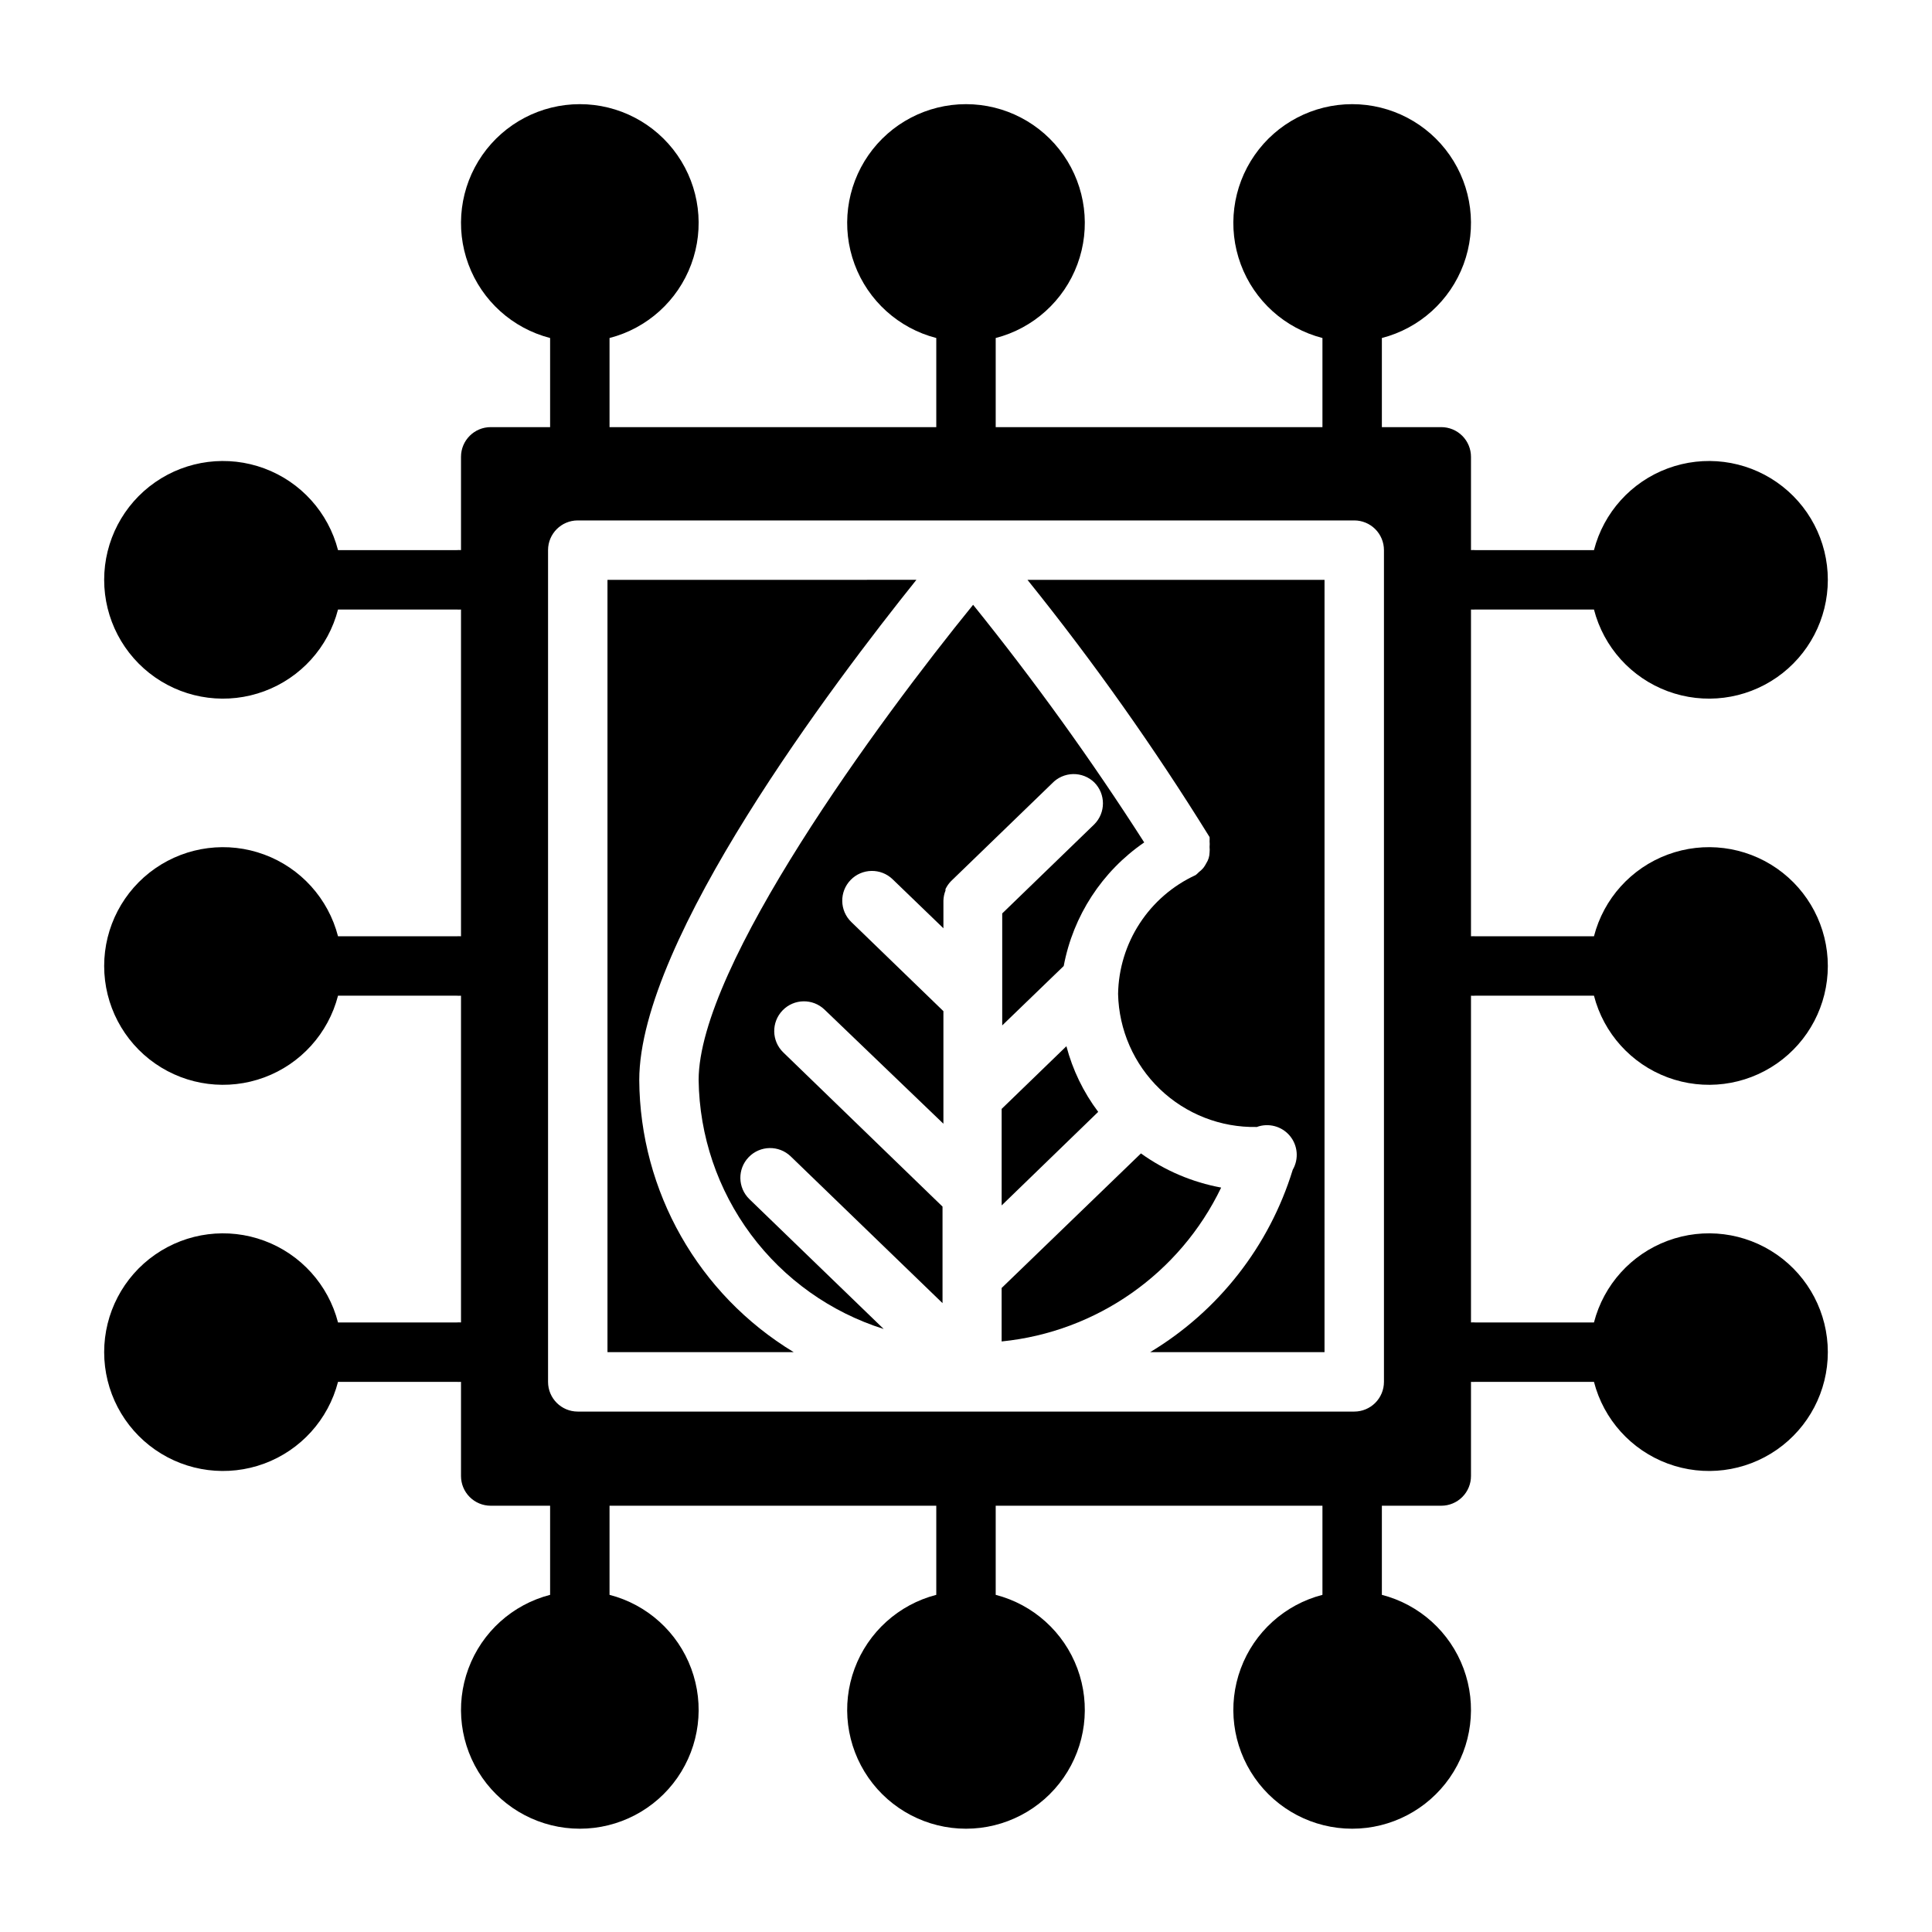 <?xml version="1.0" encoding="UTF-8"?>
<!-- Uploaded to: ICON Repo, www.iconrepo.com, Generator: ICON Repo Mixer Tools -->
<svg fill="#000000" width="800px" height="800px" version="1.1" viewBox="144 144 512 512" xmlns="http://www.w3.org/2000/svg">
 <g>
  <path d="m467.62 458.72c-7.668-1.414-14.926-4.504-21.258-9.051l-36.918 35.66v14.168c25.172-2.523 47.215-17.973 58.176-40.777z"/>
  <path d="m313.41 430.23c0-37.234 51.719-105.48 73.445-132.57l-81.867 0.004v204.67h49.359-0.004c-25.246-15.293-40.746-42.594-40.934-72.109z"/>
  <path d="m434 351.35c3.055 3.07 3.055 8.031 0 11.102l-24.402 23.617v29.676l16.297-15.742c2.496-13.309 10.168-25.086 21.332-32.75-13.957-21.801-29.094-42.824-45.344-62.977-25.031 30.781-72.738 95.727-72.738 125.95 0.195 14.758 5.043 29.078 13.848 40.922 8.805 11.844 21.121 20.609 35.195 25.047l-35.582-34.402h0.004c-3.133-3.019-3.219-8.008-0.199-11.137 3.023-3.133 8.008-3.219 11.141-0.199l40.227 38.887v-25.582l-42.195-40.855c-3.129-3.023-3.219-8.008-0.195-11.141 3.019-3.129 8.008-3.219 11.137-0.195l31.488 30.23v-29.836l-24.402-23.617c-3.133-3.019-3.219-8.008-0.199-11.137 3.023-3.133 8.012-3.219 11.141-0.199l13.461 12.988v-7.32c0.027-0.918 0.211-1.824 0.551-2.676v-0.395c0.379-0.785 0.883-1.504 1.496-2.125l26.766-25.898c1.445-1.523 3.441-2.402 5.539-2.449 2.098-0.043 4.129 0.754 5.637 2.211z"/>
  <path d="m409.45 463.45 25.586-24.797h-0.004c-3.906-5.195-6.769-11.105-8.422-17.395l-17.16 16.609z"/>
  <path d="m464.55 365.83c0.027 0.367 0.027 0.738 0 1.105 0.047 0.496 0.047 0.996 0 1.496 0.047 0.496 0.047 0.996 0 1.492-0.02 1.008-0.316 1.992-0.867 2.836-0.223 0.441-0.484 0.863-0.789 1.258-0.352 0.406-0.75 0.777-1.18 1.102-0.266 0.285-0.555 0.551-0.867 0.789-6.039 2.785-11.172 7.215-14.805 12.785-3.637 5.57-5.625 12.055-5.738 18.703 0.207 9.547 4.191 18.625 11.086 25.238 6.891 6.609 16.125 10.219 25.676 10.027 3.113-1.141 6.606-0.211 8.738 2.324 2.133 2.539 2.449 6.144 0.785 9.012-6.207 20.219-19.664 37.43-37.785 48.336h46.207l0.004-204.67h-78.723c17.473 21.707 33.586 44.477 48.258 68.168z"/>
  <path d="m534.93 407.87h31.488c2.574 9.98 9.875 18.066 19.539 21.652 9.664 3.582 20.469 2.211 28.93-3.676 8.461-5.887 13.508-15.543 13.508-25.848 0-10.309-5.047-19.965-13.508-25.852-8.461-5.883-19.266-7.258-28.93-3.672-9.664 3.582-16.965 11.672-19.539 21.648h-31.488c-0.367-0.027-0.734-0.027-1.102 0v-86.59c0.367 0.027 0.734 0.027 1.102 0h31.488c2.574 9.98 9.875 18.066 19.539 21.648 9.664 3.586 20.469 2.215 28.93-3.672 8.461-5.887 13.508-15.543 13.508-25.848 0-10.309-5.047-19.965-13.508-25.852-8.461-5.887-19.266-7.258-28.93-3.672-9.664 3.582-16.965 11.668-19.539 21.648h-31.488c-0.367-0.027-0.734-0.027-1.102 0v-24.719c0-2.086-0.832-4.09-2.309-5.566-1.477-1.473-3.477-2.305-5.566-2.305h-15.742v-23.617c9.98-2.574 18.066-9.871 21.652-19.535 3.582-9.664 2.211-20.473-3.676-28.934-5.887-8.461-15.543-13.504-25.848-13.504-10.309 0-19.965 5.043-25.848 13.504-5.887 8.461-7.262 19.27-3.676 28.934 3.582 9.664 11.672 16.961 21.648 19.535v23.617h-86.59v-23.617c9.98-2.574 18.066-9.871 21.652-19.535 3.582-9.664 2.211-20.473-3.676-28.934-5.887-8.461-15.543-13.504-25.848-13.504-10.309 0-19.965 5.043-25.852 13.504-5.883 8.461-7.258 19.27-3.672 28.934 3.582 9.664 11.672 16.961 21.648 19.535v23.617h-86.59v-23.617c9.98-2.574 18.066-9.871 21.648-19.535 3.586-9.664 2.215-20.473-3.672-28.934-5.887-8.461-15.543-13.504-25.848-13.504-10.309 0-19.965 5.043-25.852 13.504-5.887 8.461-7.258 19.27-3.672 28.934 3.582 9.664 11.668 16.961 21.648 19.535v23.617h-15.742c-4.348 0-7.871 3.523-7.871 7.871v24.719c-0.367-0.027-0.738-0.027-1.105 0h-31.488c-2.574-9.98-9.871-18.066-19.535-21.648-9.664-3.586-20.473-2.215-28.934 3.672-8.461 5.887-13.504 15.543-13.504 25.852 0 10.305 5.043 19.961 13.504 25.848 8.461 5.887 19.27 7.258 28.934 3.672 9.664-3.582 16.961-11.668 19.535-21.648h31.488c0.367 0.027 0.738 0.027 1.105 0v86.59c-0.367-0.027-0.738-0.027-1.105 0h-31.488c-2.574-9.977-9.871-18.066-19.535-21.648-9.664-3.586-20.473-2.211-28.934 3.672-8.461 5.887-13.504 15.543-13.504 25.852 0 10.305 5.043 19.961 13.504 25.848 8.461 5.887 19.27 7.258 28.934 3.676 9.664-3.586 16.961-11.672 19.535-21.652h31.488c0.367 0.027 0.738 0.027 1.105 0v86.59c-0.367-0.027-0.738-0.027-1.105 0h-31.488c-2.574-9.977-9.871-18.066-19.535-21.648-9.664-3.586-20.473-2.211-28.934 3.676-8.461 5.883-13.504 15.539-13.504 25.848 0 10.305 5.043 19.961 13.504 25.848 8.461 5.887 19.27 7.258 28.934 3.676 9.664-3.586 16.961-11.672 19.535-21.652h31.488c0.367 0.027 0.738 0.027 1.105 0v24.953c0 2.09 0.828 4.09 2.305 5.566 1.477 1.477 3.477 2.305 5.566 2.305h15.742v23.617c-9.98 2.578-18.066 9.875-21.648 19.539-3.586 9.664-2.215 20.473 3.672 28.934 5.887 8.461 15.543 13.504 25.852 13.504 10.305 0 19.961-5.043 25.848-13.504 5.887-8.461 7.258-19.27 3.672-28.934-3.582-9.664-11.668-16.961-21.648-19.539v-23.617h86.59v23.617c-9.977 2.578-18.066 9.875-21.648 19.539-3.586 9.664-2.211 20.473 3.672 28.934 5.887 8.461 15.543 13.504 25.852 13.504 10.305 0 19.961-5.043 25.848-13.504 5.887-8.461 7.258-19.27 3.676-28.934-3.586-9.664-11.672-16.961-21.652-19.539v-23.617h86.59v23.617c-9.977 2.578-18.066 9.875-21.648 19.539-3.586 9.664-2.211 20.473 3.676 28.934 5.883 8.461 15.539 13.504 25.848 13.504 10.305 0 19.961-5.043 25.848-13.504 5.887-8.461 7.258-19.27 3.676-28.934-3.586-9.664-11.672-16.961-21.652-19.539v-23.617h15.742c2.09 0 4.09-0.828 5.566-2.305 1.477-1.477 2.309-3.477 2.309-5.566v-24.953c0.367 0.027 0.734 0.027 1.102 0h31.488c2.574 9.98 9.875 18.066 19.539 21.652 9.664 3.582 20.469 2.211 28.93-3.676 8.461-5.887 13.508-15.543 13.508-25.848 0-10.309-5.047-19.965-13.508-25.848-8.461-5.887-19.266-7.262-28.93-3.676-9.664 3.582-16.965 11.672-19.539 21.648h-31.488c-0.367-0.027-0.734-0.027-1.102 0v-86.59c0.367 0.027 0.734 0.027 1.102 0zm-24.168 102.34c0 2.086-0.828 4.09-2.305 5.566-1.477 1.477-3.481 2.305-5.566 2.305h-205.78c-4.348 0-7.871-3.523-7.871-7.871v-220.42c0-4.348 3.523-7.871 7.871-7.871h205.78c2.086 0 4.09 0.828 5.566 2.305 1.477 1.477 2.305 3.481 2.305 5.566z"/>
 </g>
</svg>
